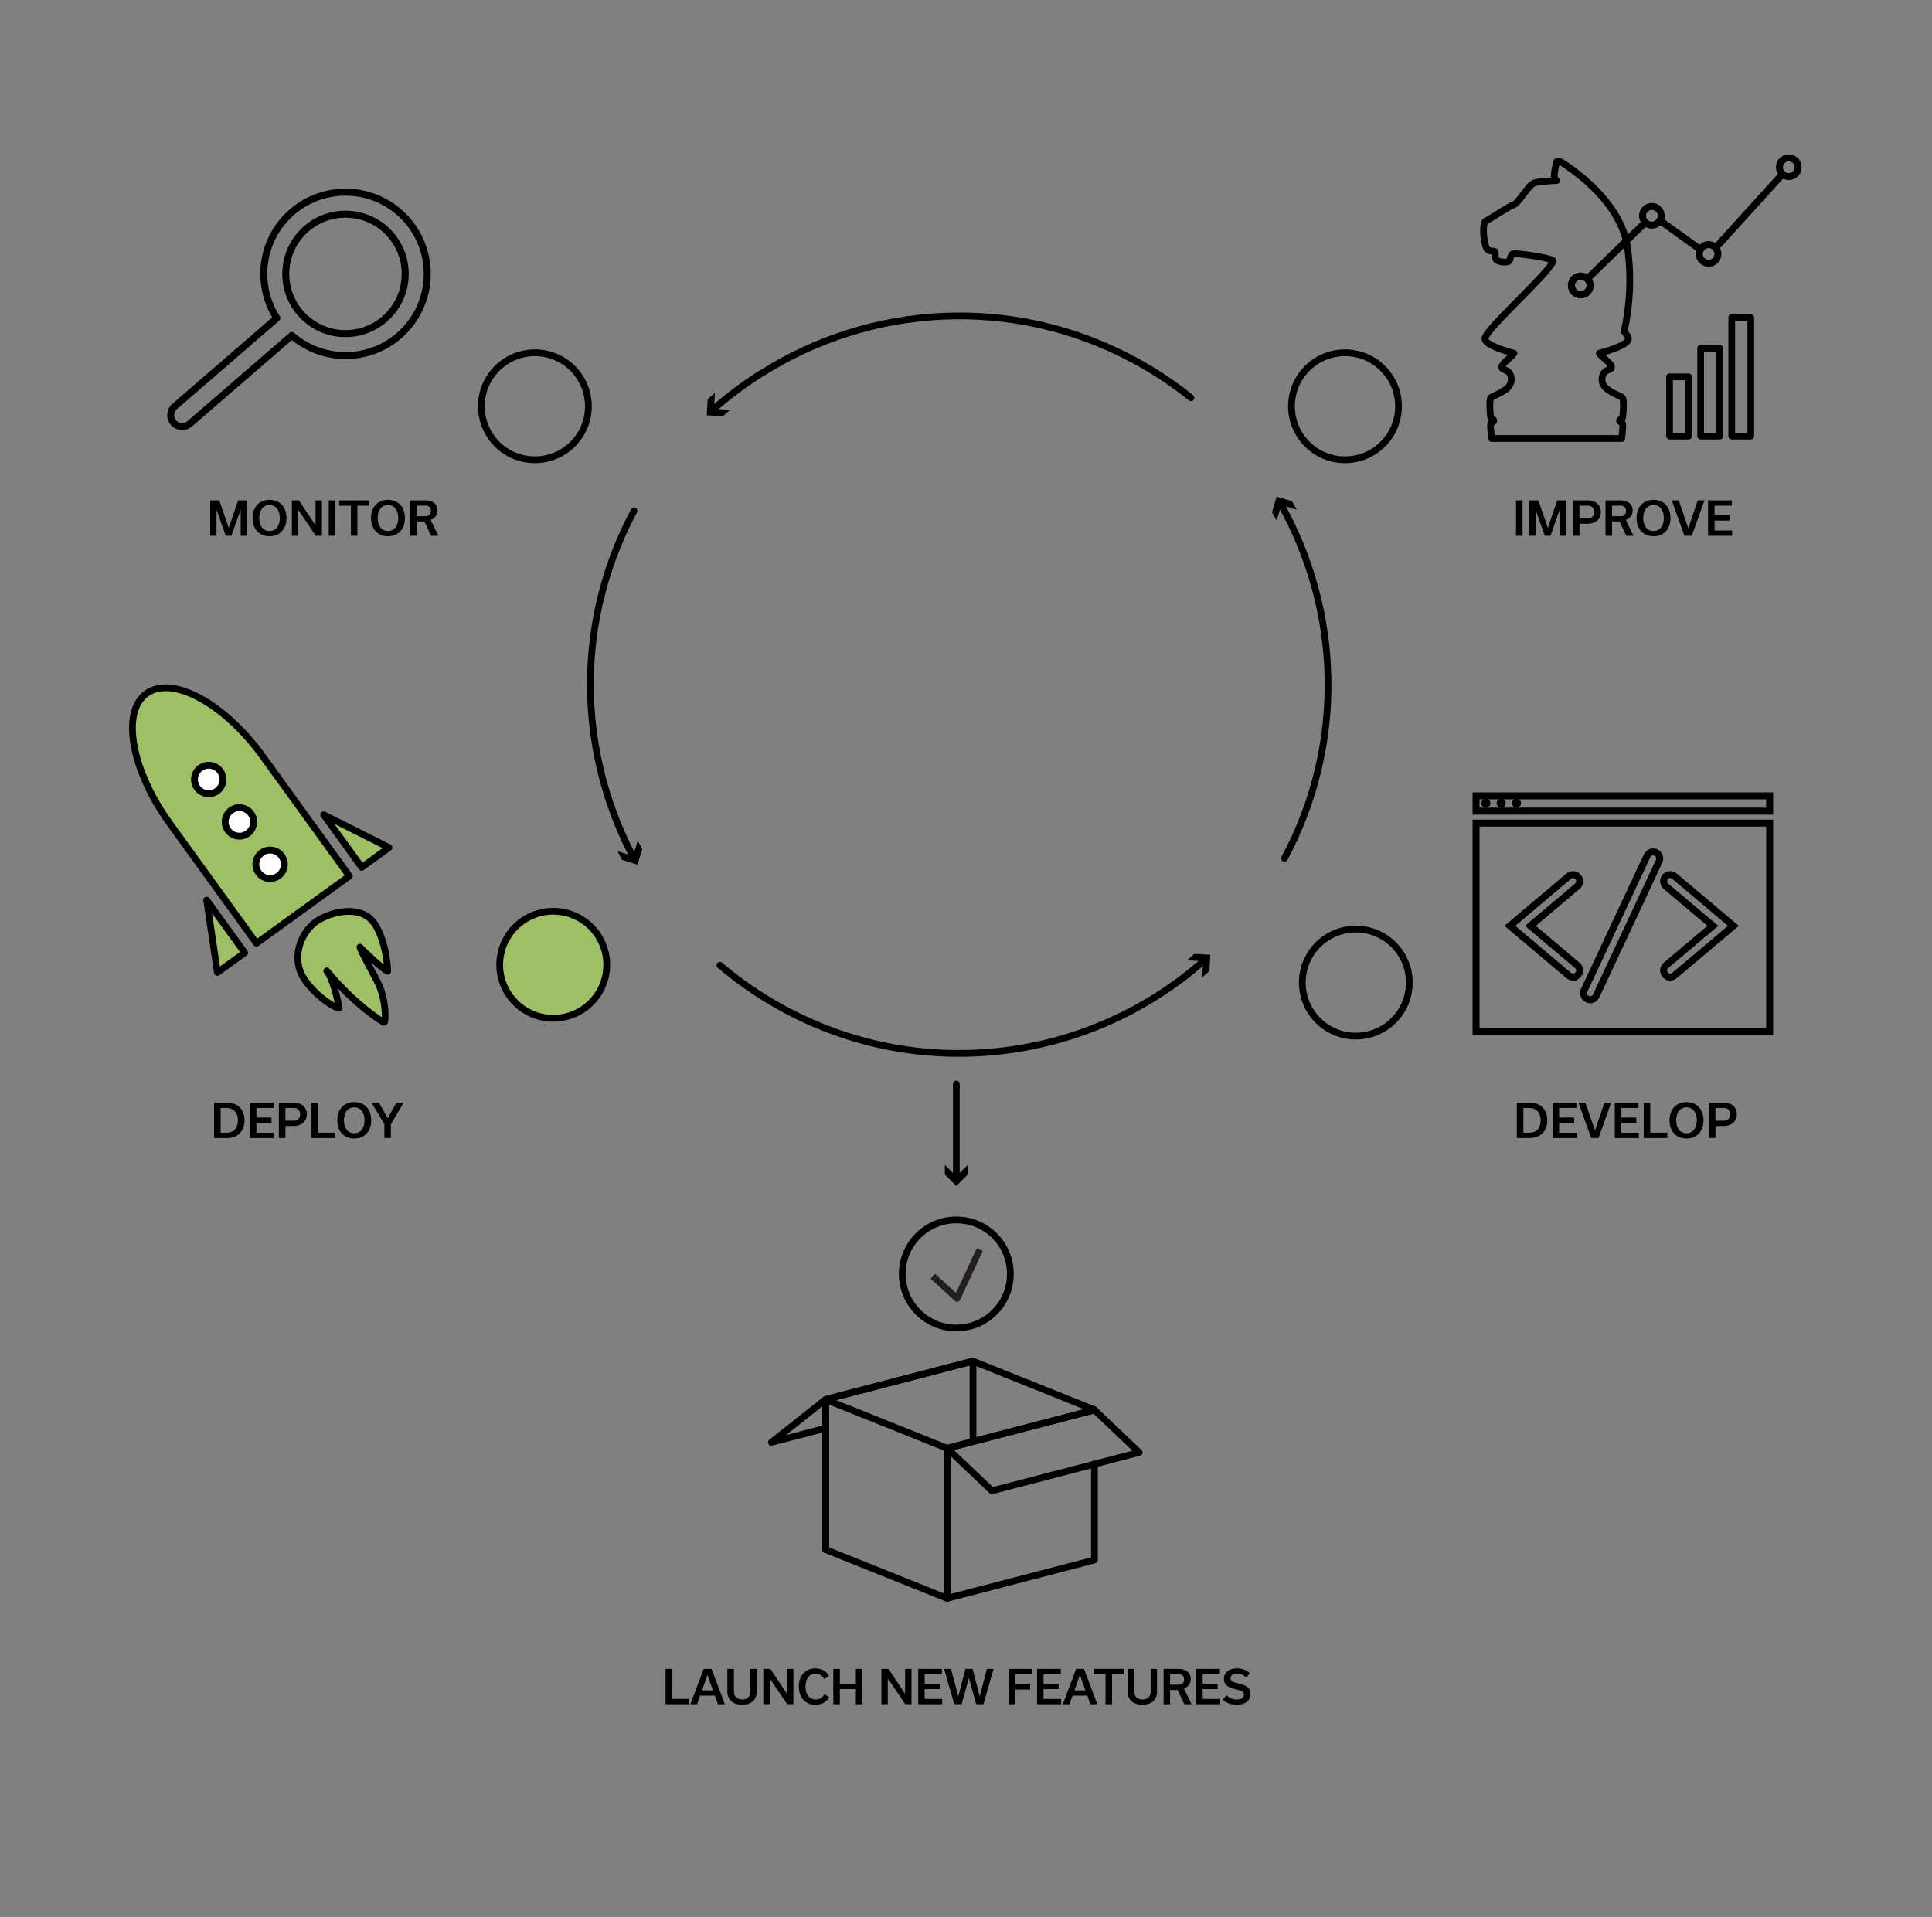 <?xml version="1.0" encoding="UTF-8"?>
<svg id="Layer_2" data-name="Layer 2" xmlns="http://www.w3.org/2000/svg" xmlns:xlink="http://www.w3.org/1999/xlink" viewBox="0 0 793.15 787.16">
  <rect x="0" y="0" width="793.15" height="787.16" fill="#808080" stroke="none"/>
  <defs>
    <style>
      .cls-1, .cls-2, .cls-3, .cls-4, .cls-5 {
        fill: none;
      }

      .cls-6 {
        clip-path: url(#clippath);
      }

      .cls-2, .cls-7, .cls-8, .cls-3, .cls-4 {
        stroke: #000;
      }

      .cls-2, .cls-7, .cls-8, .cls-3, .cls-5 {
        stroke-linejoin: round;
      }

      .cls-2, .cls-7, .cls-3, .cls-4 {
        stroke-linecap: round;
      }

      .cls-2, .cls-4 {
        stroke-width: 2.87px;
      }

      .cls-7 {
        fill: #9ec065;
      }

      .cls-7, .cls-3 {
        stroke-width: 2.77px;
      }

      .cls-8 {
        fill: #fff;
        stroke-width: 2.81px;
      }

      .cls-4 {
        stroke-miterlimit: 10;
      }

      .cls-5 {
        stroke: #231f20;
        stroke-width: 2.72px;
      }
    </style>
    <clipPath id="clippath">
      <path class="cls-1" d="m641.68,109.93v14.54h14.54v-14.54h-14.54Zm11.22,5.35c-.28.27-.64.41-1,.41s-.75-.14-1.03-.43c-.55-.57-.54-1.47.03-2.03l1.34-1.31c.83.51,1.54,1.19,2.04,2.01l-1.39,1.35Z"/>
    </clipPath>
  </defs>
  <g>
    <polyline class="cls-3" points="338.97 586.44 316.68 592.24 338.99 574.6 399.45 558.87"/>
    <line class="cls-3" x1="399.44" y1="558.89" x2="449.33" y2="578.89"/>
    <polyline class="cls-3" points="399.43 558.89 338.97 574.62 338.97 636.24"/>
    <polyline class="cls-3" points="449.3 578.93 388.85 594.67 388.85 656.28 449.3 640.54 449.3 601.02"/>
    <polygon class="cls-3" points="407.21 612.12 467.67 596.38 449.3 578.93 388.85 594.67 407.21 612.12"/>
    <polygon class="cls-3" points="388.85 656.28 338.96 636.28 338.96 574.66 388.85 594.67 388.85 656.28"/>
    <line class="cls-3" x1="399.45" y1="558.87" x2="399.45" y2="591.91"/>
  </g>
  <path class="cls-3" d="m668.09,101.41c-.03-.22-.07-.45-.11-.67-.79-4.8-2.74-9.25-5.25-13.25-8.15-12.98-22.26-21.18-22.26-21.18h-1.33s-2.29,7.53-.08,7.84c-.03,0-6.45.2-9.06.95-2.62.75-6.36,8.23-8.61,8.98-1.12.37-3.61,1.9-6,3.4-2.39,1.5-4.68,2.99-5.39,3.26-1.43.56-1.12,6.97-.08,10.33.04.12.08.22.12.33,1.03,2.57,3.55,1.14,3.78,2.14.24,1.03-.56,2.7,1.03,3.5,1.59.79,4.13.72,4.69.16.56-.56.48-2.38,1.43-2.94.95-.56,15.57,1.59,16.53,2.7.81,2.49-19.91,21.2-26.14,29.08-1.12,1.42-1.77,2.49-1.75,3.05.1,2.37,7.01,4.63,11.94,5.94-.36,1.1-5.14,4.14-5.04,5.85.08,1.32,3.83.5,3.93,4.86.1,4.37-5.87,5.96-8.34,7.48-.86.62-.3,8.1,0,8.61.3.51,1.1.11,1.12.88.02.77-.61.24-1.12.97-.37.52-.06,3.56.14,5.24.08.67.15,1.13.15,1.13h53.34s.07-.46.15-1.13c.21-1.69.51-4.72.14-5.24-.52-.73-1.15-.21-1.12-.97.02-.77.82-.37,1.12-.88.3-.51.86-7.99,0-8.61-2.47-1.53-8.44-3.12-8.34-7.48.1-4.37,3.85-3.55,3.93-4.86.1-1.71-4.68-4.75-5.04-5.85,4.94-1.31,11.84-3.57,11.94-5.94.02-.56-.63-1.63-1.75-3.05,1.73-7.33,3.48-20.77,1.32-34.64Z"/>
  <g>
    <circle class="cls-2" cx="648.96" cy="117.2" r="3.84"/>
    <line class="cls-2" x1="704.65" y1="101.39" x2="731.76" y2="71.51"/>
    <line class="cls-2" x1="681.47" y1="90.54" x2="698.04" y2="102.47"/>
    <line class="cls-2" x1="651.91" y1="114.25" x2="675.45" y2="91.33"/>
    <g class="cls-6">
      <circle class="cls-2" cx="648.96" cy="117.2" r="3.84"/>
    </g>
    <circle class="cls-2" cx="678.15" cy="88.61" r="3.84"/>
    <circle class="cls-2" cx="701.43" cy="104.26" r="3.84"/>
    <circle class="cls-2" cx="734.34" cy="68.67" r="3.84"/>
  </g>
  <rect class="cls-3" x="710.94" y="130.36" width="7.81" height="48.71"/>
  <rect class="cls-3" x="698.17" y="143.01" width="7.81" height="36.06"/>
  <rect class="cls-3" x="685.41" y="154.72" width="7.81" height="24.35"/>
  <g>
    <g>
      <path class="cls-3" d="m525.63,206.67c24.56,43.59,27.01,98.41,1.68,145.8"/>
      <polygon points="524.12 213.79 525.97 207.42 532.34 209.27 530.42 205.79 524.06 203.94 522.2 210.3 524.12 213.79"/>
    </g>
    <g>
      <path class="cls-3" d="m292.48,168.39c6.03-5.38,12.45-10.22,19.18-14.52l.83-.48c44.59-28.33,102.75-32.46,152.66-5.78,8.55,4.57,16.49,9.84,23.77,15.71"/>
      <polygon points="299.74 168.27 293.12 167.88 293.51 161.26 290.53 163.9 290.14 170.52 296.76 170.91 299.74 168.27"/>
    </g>
    <g>
      <path class="cls-3" d="m260.15,352.26c-2.42-4.57-4.61-9.25-6.55-14.02-16.37-40.23-15.39-87.18,6.68-128.48"/>
      <polygon points="261.84 345.19 259.84 351.51 253.52 349.5 255.35 353.04 261.67 355.04 263.67 348.72 261.84 345.19"/>
    </g>
    <g>
      <path class="cls-3" d="m494.56,394.16c-46.04,41.03-114.55,51.23-172.11,20.47-5.59-2.99-10.91-6.27-15.97-9.83-3.8-2.68-7.45-5.5-10.93-8.47"/>
      <polygon points="487.31 394.31 493.93 394.68 493.55 401.3 496.52 398.65 496.89 392.03 490.27 391.66 487.31 394.31"/>
    </g>
  </g>
  <circle class="cls-7" cx="227.12" cy="396.13" r="21.97"/>
  <g>
    <path d="m273.24,685.23h2.69v12.34h7.02v2.19h-9.71v-14.53Z"/>
    <path d="m293.47,696.21h-6.05l-1.27,3.56h-2.74l5.47-14.53h3.24l5.47,14.53h-2.84l-1.27-3.56Zm-.78-2.16l-2.23-6.24h-.04l-2.23,6.24h4.5Z"/>
    <path d="m308.06,685.23h2.61v9.4c0,3.33-2.25,5.34-6.07,5.34-3.46,0-5.98-1.89-5.98-5.34v-9.4h2.69v9.35c0,1.93,1.25,3.24,3.37,3.24s3.39-1.23,3.39-3.24v-9.35Z"/>
    <path d="m325.71,685.23v14.53h-2.54l-7.15-10.56h-.04v10.56h-2.61v-14.53h2.89l6.79,10.18h.04v-10.18h2.61Z"/>
    <path d="m327.93,692.52c0-4.26,2.46-7.49,6.81-7.49,2.55,0,4.48,1.15,5.64,3.12l-2.02,1.29c-.76-1.42-1.91-2.25-3.54-2.25-2.82,0-4.14,2.44-4.14,5.3s1.29,5.34,4.22,5.34c1.65,0,2.82-.83,3.56-2.19l1.99,1.21c-1.15,1.95-3.03,3.14-5.66,3.14-4.37,0-6.85-3.18-6.85-7.45Z"/>
    <path d="m342.1,699.76v-14.53h2.69v6.11h6.57v-6.11h2.69v14.53h-2.69v-6.23h-6.57v6.23h-2.69Z"/>
    <path d="m374.19,685.23v14.53h-2.54l-7.15-10.56h-.04v10.56h-2.61v-14.53h2.89l6.79,10.18h.04v-10.18h2.61Z"/>
    <path d="m376.95,699.76v-14.53h9.74v2.18h-7.08v3.95h6.17v2.16h-6.17v4.07h7.21v2.18h-9.88Z"/>
    <path d="m407.89,685.23l-4.16,14.53h-2.97l-2.97-10.75h-.04l-2.97,10.75h-3.01l-4.18-14.53h2.82l2.99,11.22h.04l2.91-11.22h2.93l2.91,11.16h.04l2.93-11.16h2.72Z"/>
    <path d="m414.11,699.76v-14.53h9.71v2.18h-7.02v4.16h6.11v2.16h-6.11v6.04h-2.69Z"/>
    <path d="m425.75,699.76v-14.53h9.74v2.18h-7.08v3.95h6.17v2.16h-6.17v4.07h7.21v2.18h-9.88Z"/>
    <path d="m446.37,696.21h-6.05l-1.27,3.56h-2.74l5.47-14.53h3.24l5.47,14.53h-2.84l-1.27-3.56Zm-.78-2.16l-2.23-6.24h-.04l-2.23,6.24h4.5Z"/>
    <path d="m453.85,699.76v-12.34h-4.81v-2.19h12.3v2.19h-4.81v12.34h-2.69Z"/>
    <path d="m472.37,685.23h2.61v9.4c0,3.33-2.25,5.34-6.07,5.34-3.46,0-5.98-1.89-5.98-5.34v-9.4h2.69v9.35c0,1.93,1.25,3.24,3.37,3.24s3.39-1.23,3.39-3.24v-9.35Z"/>
    <path d="m483.48,693.9h-3.12v5.87h-2.67v-14.53h6.28c2.86,0,4.86,1.53,4.86,4.16,0,1.99-1.15,3.29-2.8,3.86l3.14,6.51h-2.97l-2.72-5.87Zm-3.12-2.16h3.58c1.19,0,2.18-.66,2.18-2.16s-.98-2.18-2.18-2.18h-3.58v4.33Z"/>
    <path d="m491.07,699.76v-14.53h9.74v2.18h-7.08v3.95h6.17v2.16h-6.17v4.07h7.21v2.18h-9.88Z"/>
    <path d="m501.95,697.81l1.61-1.74c1.06,1.12,2.54,1.76,4.18,1.76,2.02,0,2.93-.79,2.93-2.02,0-1.34-1.27-1.7-3.44-2.21-2.42-.59-4.77-1.42-4.77-4.24,0-2.52,1.93-4.33,5.37-4.33,2.25,0,3.97.74,5.28,2.02l-1.49,1.76c-1-1.02-2.27-1.65-3.82-1.65-1.76,0-2.63.83-2.63,1.93,0,1.32,1.21,1.61,3.35,2.14,2.55.64,4.84,1.44,4.84,4.31,0,2.61-2.01,4.43-5.64,4.43-2.5,0-4.37-.76-5.77-2.16Z"/>
  </g>
  <circle class="cls-3" cx="219.58" cy="166.81" r="21.97"/>
  <circle class="cls-3" cx="552.17" cy="166.81" r="21.97"/>
  <circle class="cls-3" cx="556.61" cy="403.45" r="21.97"/>
  <g>
    <path class="cls-4" d="m645.77,401.18c-.62,0-1.24-.21-1.75-.64l-24.17-20.39,24.17-20.39c1.15-.97,2.86-.82,3.83.32.97,1.15.82,2.86-.32,3.83l-19.25,16.24,19.25,16.24c1.15.97,1.29,2.68.32,3.83-.54.64-1.3.96-2.08.96Z"/>
    <path class="cls-4" d="m685.69,401.18c-.77,0-1.54-.33-2.08-.96-.97-1.15-.82-2.86.32-3.83l19.25-16.24-19.25-16.24c-1.15-.97-1.29-2.68-.32-3.83.97-1.15,2.68-1.29,3.83-.32l24.17,20.39-24.17,20.39c-.51.43-1.13.64-1.75.64Z"/>
    <path class="cls-4" d="m652.81,410.5c-.39,0-.78-.08-1.15-.26-1.36-.63-1.94-2.25-1.31-3.61l25.85-55.28c.64-1.36,2.25-1.94,3.61-1.31,1.36.63,1.94,2.25,1.31,3.61l-25.85,55.28c-.46.99-1.44,1.57-2.46,1.57Z"/>
    <rect class="cls-4" x="605.97" y="337.98" width="120.53" height="85.58"/>
    <rect class="cls-4" x="605.97" y="326.79" width="120.53" height="6.27"/>
    <circle cx="610" cy="329.81" r="1.87"/>
    <circle cx="616.29" cy="329.81" r="1.87"/>
    <circle cx="622.58" cy="329.81" r="1.87"/>
  </g>
  <g>
    <path d="m622.71,452.74h5.18c5.05,0,7.32,3.33,7.32,7.25,0,4.28-2.63,7.28-7.21,7.28h-5.3v-14.53Zm5.05,12.36c2.93,0,4.71-1.68,4.71-5.07s-1.97-5.11-4.84-5.11h-2.23v10.18h2.37Z"/>
    <path d="m637.42,467.27v-14.53h9.74v2.18h-7.08v3.95h6.17v2.16h-6.17v4.07h7.21v2.18h-9.88Z"/>
    <path d="m661.44,452.74l-5.2,14.53h-3.01l-5.22-14.53h2.86l3.9,11.35h.04l3.86-11.35h2.78Z"/>
    <path d="m662.92,467.27v-14.53h9.74v2.18h-7.08v3.95h6.17v2.16h-6.17v4.07h7.21v2.18h-9.88Z"/>
    <path d="m674.8,452.74h2.69v12.34h7.02v2.19h-9.71v-14.53Z"/>
    <path d="m692.36,452.53c4.58,0,6.98,3.31,6.98,7.45s-2.4,7.49-6.96,7.49-6.98-3.31-6.98-7.45,2.4-7.49,6.96-7.49Zm.02,12.79c2.84,0,4.22-2.46,4.22-5.32s-1.34-5.32-4.24-5.32-4.22,2.46-4.22,5.32,1.34,5.32,4.24,5.32Z"/>
    <path d="m707.75,452.74c2.89,0,5.28,1.7,5.28,4.75s-2.33,4.84-5.33,4.84h-3.44v4.94h-2.69v-14.53h6.19Zm-.09,7.42c1.44,0,2.63-.83,2.63-2.61s-1.19-2.63-2.63-2.63h-3.41v5.24h3.41Z"/>
  </g>
  <path class="cls-2" d="m163.79,137.85c14.02-12.13,15.55-33.32,3.43-47.34-12.13-14.02-33.32-15.55-47.34-3.43-12.81,11.08-15.16,29.71-6.23,43.53l-41.95,36.28c-1.96,1.7-2.18,4.69-.48,6.65s4.69,2.18,6.65.48l41.95-36.28c12.4,10.82,31.17,11.18,43.98.1Zm-40.5-9.34c-8.86-10.24-7.74-25.73,2.5-34.59,10.24-8.86,25.73-7.74,34.59,2.5,8.86,10.24,7.74,25.73-2.5,34.59-10.24,8.86-25.73,7.74-34.59-2.5Z"/>
  <g>
    <path d="m101.46,205.45v14.53h-2.65v-10.63h-.04l-3.75,10.63h-2.35l-3.75-10.58h-.04v10.58h-2.59v-14.53h3.73l3.86,11.22h.04l3.86-11.22h3.67Z"/>
    <path d="m110.64,205.24c4.58,0,6.98,3.31,6.98,7.45s-2.4,7.49-6.96,7.49-6.98-3.31-6.98-7.45,2.4-7.49,6.96-7.49Zm.02,12.79c2.84,0,4.22-2.46,4.22-5.32s-1.34-5.32-4.24-5.32-4.22,2.46-4.22,5.32,1.34,5.32,4.24,5.32Z"/>
    <path d="m132.17,205.45v14.53h-2.54l-7.15-10.56h-.04v10.56h-2.61v-14.53h2.89l6.79,10.18h.04v-10.18h2.61Z"/>
    <path d="m134.93,219.98v-14.53h2.69v14.53h-2.69Z"/>
    <path d="m144.05,219.98v-12.34h-4.81v-2.19h12.3v2.19h-4.81v12.34h-2.69Z"/>
    <path d="m159.27,205.24c4.58,0,6.98,3.31,6.98,7.45s-2.4,7.49-6.96,7.49-6.98-3.31-6.98-7.45,2.4-7.49,6.96-7.49Zm.02,12.79c2.84,0,4.22-2.46,4.22-5.32s-1.34-5.32-4.24-5.32-4.22,2.46-4.22,5.32,1.34,5.32,4.24,5.32Z"/>
    <path d="m174.25,214.11h-3.12v5.87h-2.67v-14.53h6.28c2.86,0,4.86,1.53,4.86,4.16,0,1.99-1.15,3.29-2.8,3.86l3.14,6.51h-2.97l-2.72-5.87Zm-3.12-2.16h3.58c1.19,0,2.18-.66,2.18-2.16s-.98-2.18-2.18-2.18h-3.58v4.33Z"/>
  </g>
  <g>
    <path d="m622.37,219.98v-14.53h2.69v14.53h-2.69Z"/>
    <path d="m642.98,205.45v14.53h-2.65v-10.63h-.04l-3.75,10.63h-2.35l-3.75-10.58h-.04v10.58h-2.59v-14.53h3.73l3.86,11.22h.04l3.86-11.22h3.67Z"/>
    <path d="m651.93,205.45c2.89,0,5.28,1.7,5.28,4.75s-2.33,4.84-5.34,4.84h-3.44v4.94h-2.69v-14.53h6.19Zm-.09,7.42c1.44,0,2.63-.83,2.63-2.61s-1.19-2.63-2.63-2.63h-3.41v5.24h3.41Z"/>
    <path d="m664.91,214.11h-3.12v5.87h-2.67v-14.53h6.28c2.86,0,4.86,1.53,4.86,4.16,0,1.99-1.15,3.29-2.8,3.86l3.14,6.51h-2.97l-2.72-5.87Zm-3.12-2.16h3.58c1.19,0,2.18-.66,2.18-2.16s-.98-2.18-2.18-2.18h-3.58v4.33Z"/>
    <path d="m678.82,205.24c4.58,0,6.98,3.31,6.98,7.45s-2.4,7.49-6.96,7.49-6.98-3.31-6.98-7.45,2.4-7.49,6.96-7.49Zm.02,12.79c2.84,0,4.22-2.46,4.22-5.32s-1.34-5.32-4.24-5.32-4.22,2.46-4.22,5.32,1.34,5.32,4.24,5.32Z"/>
    <path d="m699.74,205.45l-5.2,14.53h-3.01l-5.22-14.53h2.86l3.9,11.35h.04l3.86-11.35h2.78Z"/>
    <path d="m701.22,219.98v-14.53h9.74v2.18h-7.08v3.95h6.17v2.16h-6.17v4.07h7.21v2.18h-9.88Z"/>
  </g>
  <g>
    <path d="m87.9,452.74h5.18c5.05,0,7.32,3.33,7.32,7.25,0,4.28-2.63,7.29-7.21,7.29h-5.3v-14.53Zm5.05,12.36c2.93,0,4.71-1.68,4.71-5.07s-1.97-5.11-4.84-5.11h-2.23v10.18h2.37Z"/>
    <path d="m102.61,467.27v-14.53h9.74v2.18h-7.08v3.95h6.17v2.16h-6.17v4.07h7.21v2.18h-9.88Z"/>
    <path d="m120.68,452.74c2.9,0,5.28,1.7,5.28,4.75s-2.33,4.84-5.34,4.84h-3.44v4.94h-2.69v-14.53h6.19Zm-.09,7.42c1.44,0,2.63-.83,2.63-2.61s-1.19-2.63-2.63-2.63h-3.41v5.24h3.41Z"/>
    <path d="m127.87,452.74h2.69v12.34h7.02v2.2h-9.71v-14.53Z"/>
    <path d="m145.42,452.53c4.58,0,6.98,3.31,6.98,7.45s-2.4,7.49-6.96,7.49-6.98-3.31-6.98-7.46,2.4-7.49,6.96-7.49Zm.02,12.79c2.84,0,4.22-2.46,4.22-5.32s-1.34-5.32-4.24-5.32-4.22,2.46-4.22,5.32,1.34,5.32,4.24,5.32Z"/>
    <path d="m165.73,452.74l-5.26,8.82v5.71h-2.69v-5.68l-5.26-8.85h3.03l3.58,6.34h.04l3.63-6.34h2.93Z"/>
  </g>
  <g>
    <path class="cls-7" d="m69.38,337.66c-15.54-21.74-19.69-45.35-9.24-52.91,10.53-7.62,31.9,3.94,47.73,25.82,1.81,2.5,35.56,49.15,35.56,49.15l-38.14,27.59-35.91-49.65h0Z"/>
    <polygon class="cls-7" points="89.26 399.3 100.47 391.19 84.85 369.59 89.26 399.3"/>
    <polygon class="cls-7" points="159.71 348.02 148.5 356.13 132.88 334.54 159.71 348.02"/>
    <g>
      <circle class="cls-8" cx="85.69" cy="320.06" r="5.85"/>
      <circle class="cls-8" cx="98.29" cy="337.48" r="5.85"/>
      <circle class="cls-8" cx="110.88" cy="354.89" r="5.85"/>
    </g>
    <path class="cls-7" d="m131.17,377.53c6.63-3.69,15.38-4.78,20.42-.68,5.04,4.1,7.39,15.48,7.58,21.95-1.77-.54-10.12-8.48-11.41-9.89,1.45,3.89,5.89,11.28,7.81,15.53,3.04,6.76,2.8,15.14,2.16,15.33-.33.09-11.54-6.67-23.57-21.1,2.33,2.79,4.5,11.61,5.03,15.21-1.97.25-13.32-7.59-16.08-15.45-2.76-7.86,1.44-17.22,8.07-20.91Z"/>
  </g>
  <g>
    <line class="cls-3" x1="392.6" y1="445.08" x2="392.6" y2="483.79"/>
    <polygon points="387.91 478.28 392.6 482.97 397.29 478.28 397.29 482.26 392.6 486.95 387.91 482.26 387.91 478.28"/>
  </g>
  <g>
    <circle class="cls-3" cx="392.6" cy="523.08" r="22.19"/>
    <polyline class="cls-5" points="382.97 524.03 392.92 533.13 402.23 513.03"/>
  </g>
</svg>